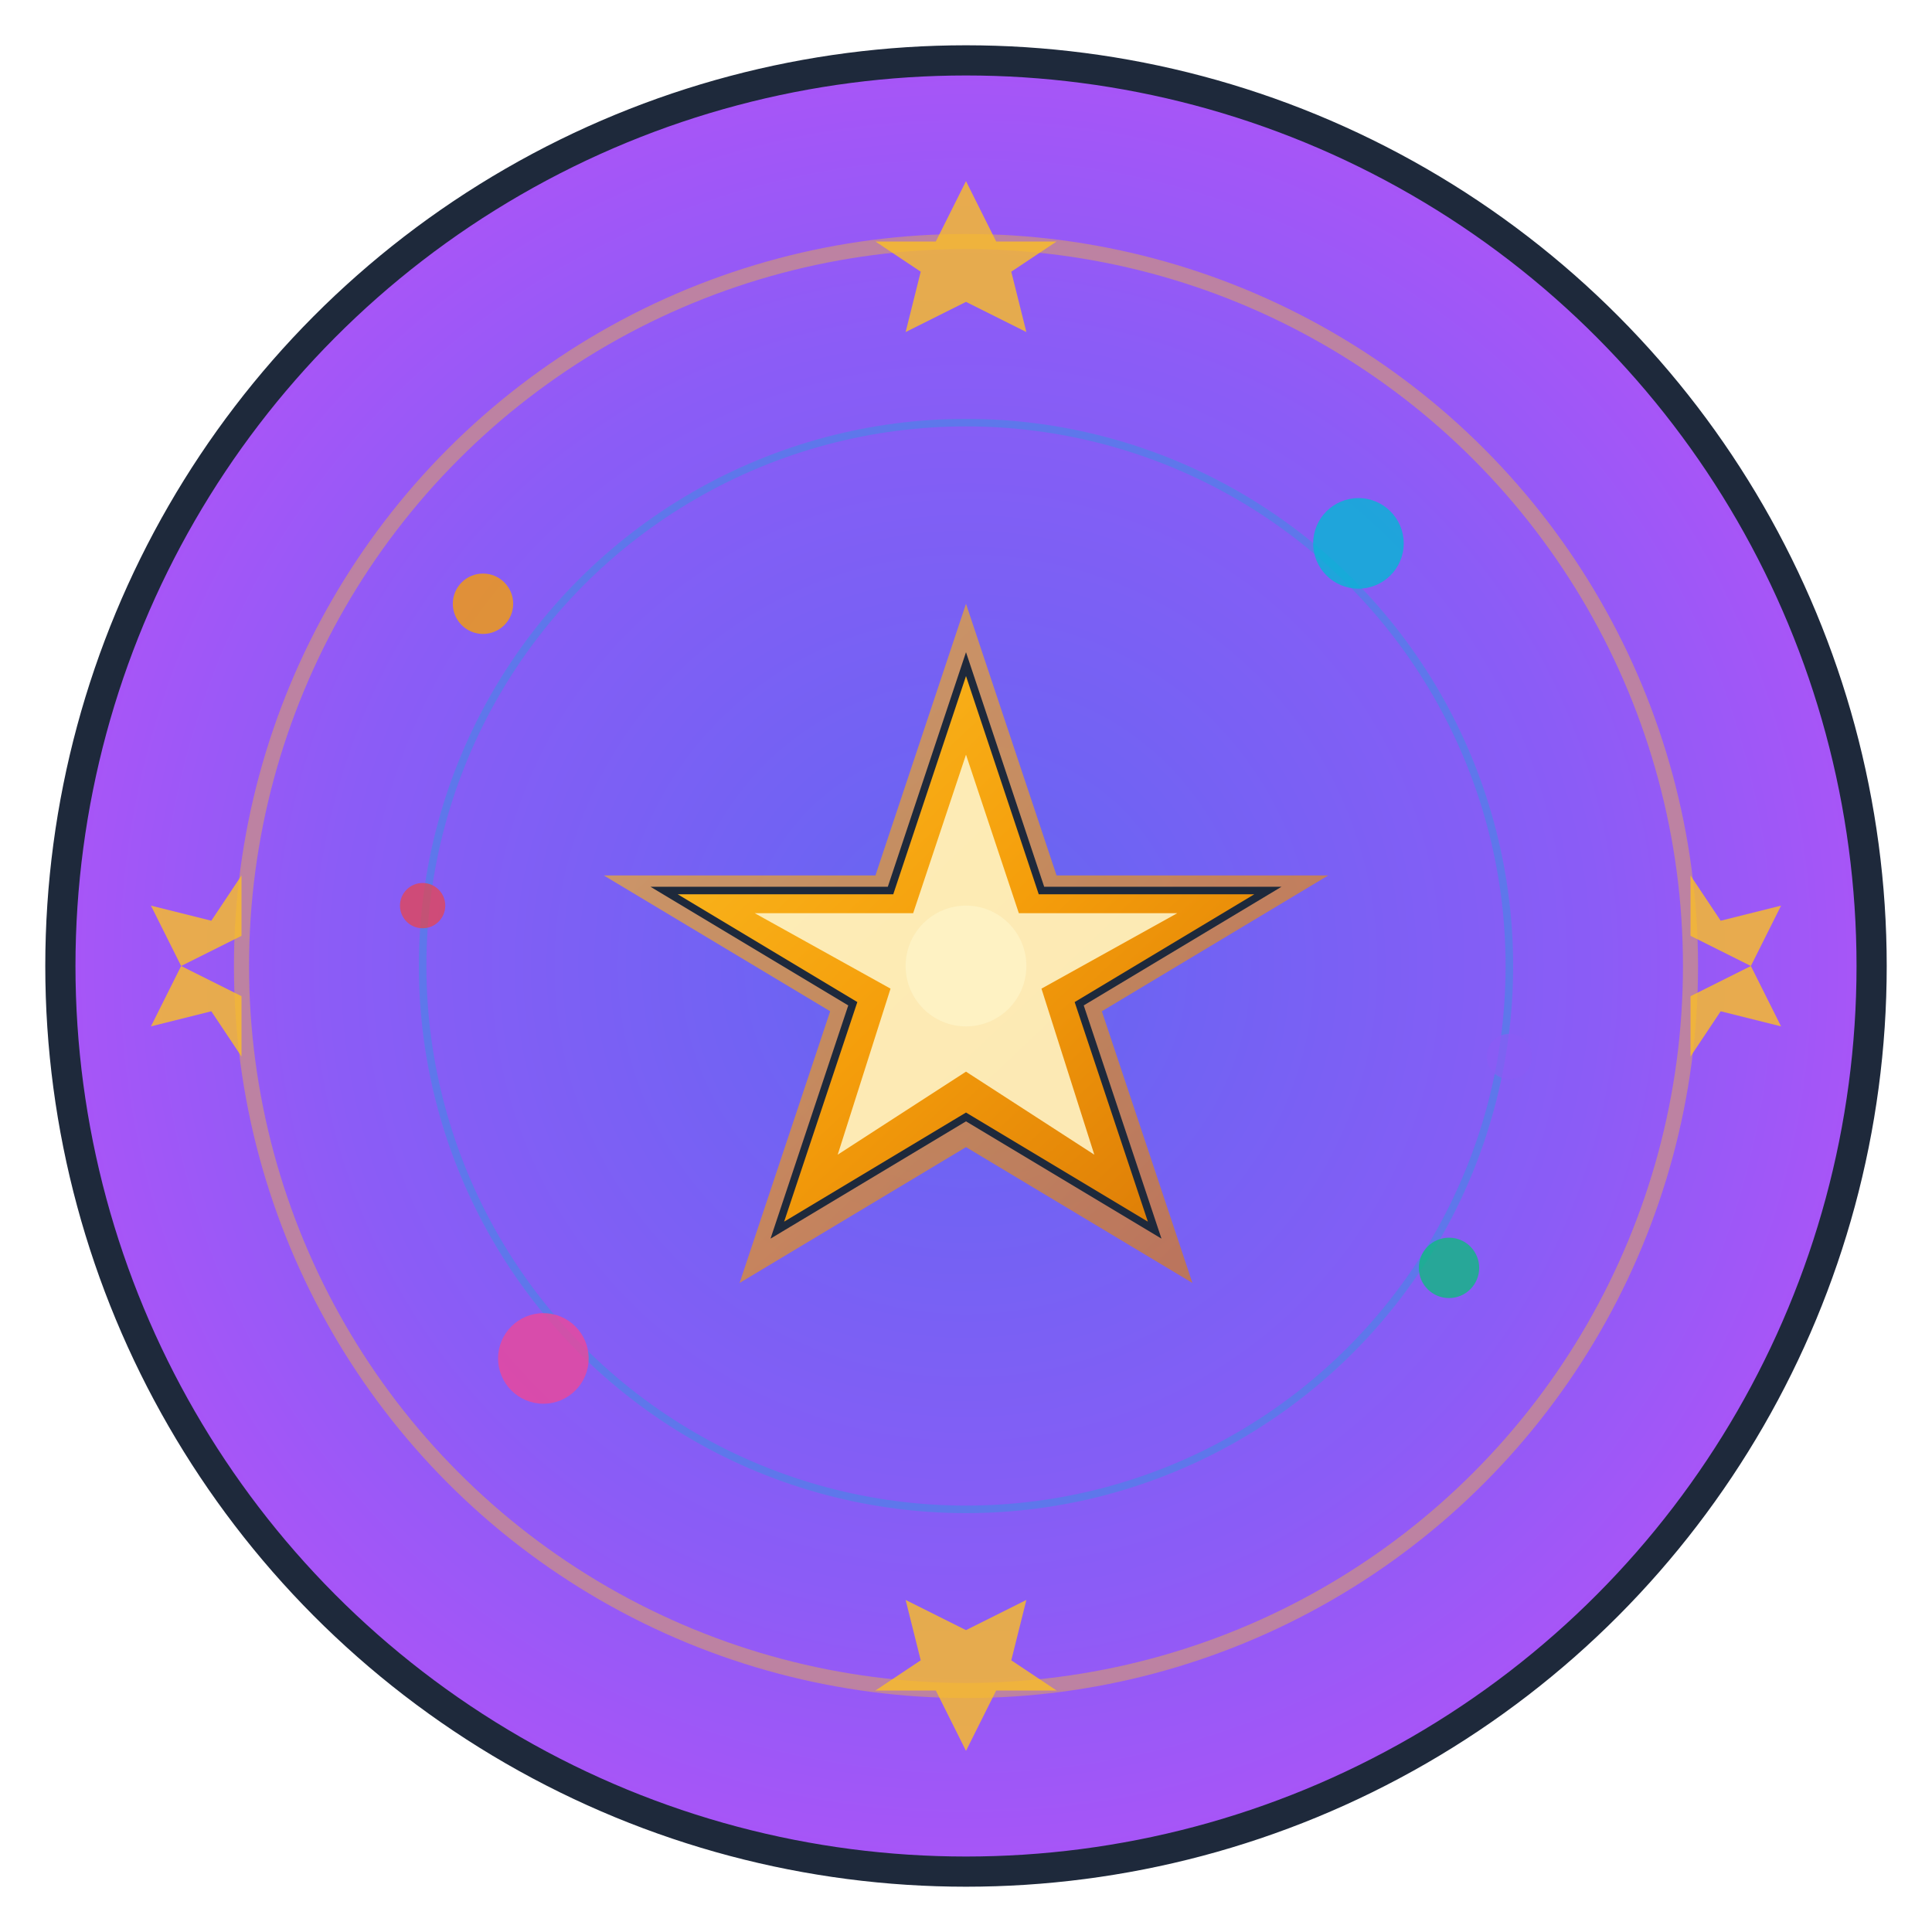 <svg width="256" height="256" viewBox="0 0 256 256" fill="none" xmlns="http://www.w3.org/2000/svg">
  <!-- Background circle with gradient -->
  <defs>
    <radialGradient id="bgGradient" cx="50%" cy="50%" r="50%">
      <stop offset="0%" style="stop-color:#6366f1;stop-opacity:1" />
      <stop offset="70%" style="stop-color:#8b5cf6;stop-opacity:1" />
      <stop offset="100%" style="stop-color:#a855f7;stop-opacity:1" />
    </radialGradient>
    <linearGradient id="starGradient" x1="0%" y1="0%" x2="100%" y2="100%">
      <stop offset="0%" style="stop-color:#fbbf24;stop-opacity:1" />
      <stop offset="50%" style="stop-color:#f59e0b;stop-opacity:1" />
      <stop offset="100%" style="stop-color:#d97706;stop-opacity:1" />
    </linearGradient>
    <linearGradient id="moonGradient" x1="0%" y1="0%" x2="100%" y2="100%">
      <stop offset="0%" style="stop-color:#f8fafc;stop-opacity:1" />
      <stop offset="100%" style="stop-color:#e2e8f0;stop-opacity:1" />
    </linearGradient>
    <filter id="glow">
      <feGaussianBlur stdDeviation="3" result="coloredBlur"/>
      <feMerge> 
        <feMergeNode in="coloredBlur"/>
        <feMergeNode in="SourceGraphic"/>
      </feMerge>
    </filter>
  </defs>
  
  <!-- Main background circle -->
  <circle cx="128" cy="128" r="120" fill="url(#bgGradient)" stroke="#1e293b" stroke-width="4"/>
  
  <!-- Inner mystical circles -->
  <circle cx="128" cy="128" r="96" fill="none" stroke="#fbbf24" stroke-width="2" opacity="0.4"/>
  <circle cx="128" cy="128" r="72" fill="none" stroke="#06b6d4" stroke-width="1" opacity="0.3"/>
  
  <!-- Central star/crystal -->
  <g transform="translate(128, 128)">
    <!-- Outer star glow -->
    <path d="M0,-48 L12,-12 L48,-12 L18,6 L30,42 L0,24 L-30,42 L-18,6 L-48,-12 L-12,-12 Z" 
          fill="url(#starGradient)" 
          filter="url(#glow)" 
          opacity="0.8"/>
    
    <!-- Main star -->
    <path d="M0,-40 L10,-10 L40,-10 L15,5 L25,35 L0,20 L-25,35 L-15,5 L-40,-10 L-10,-10 Z" 
          fill="url(#starGradient)" 
          stroke="#1e293b" 
          stroke-width="1"/>
    
    <!-- Inner star -->
    <path d="M0,-28 L7,-7 L28,-7 L10,3 L17,25 L0,14 L-17,25 L-10,3 L-28,-7 L-7,-7 Z" 
          fill="#fef3c7" 
          opacity="0.9"/>
    
    <!-- Center crystal -->
    <circle cx="0" cy="0" r="8" fill="#fef3c7" opacity="0.8"/>
  </g>
  
  <!-- Moon crescent -->
  <g transform="translate(80, 80)">
    <path d="M32,0 A32,32 0 0,1 32,64 A16,16 0 0,0 32,0 Z" 
          fill="url(#moonGradient)" 
          opacity="0.9"/>
    <path d="M32,8 A24,24 0 0,1 32,56 A12,12 0 0,0 32,8 Z" 
          fill="#f1f5f9" 
          opacity="0.6"/>
  </g>
  
  <!-- Small stars around the circle -->
  <g opacity="0.8">
    <!-- Top star -->
    <path d="M128,24 L132,32 L140,32 L134,36 L136,44 L128,40 L120,44 L122,36 L116,32 L124,32 Z" 
          fill="#fbbf24"/>
    
    <!-- Right star -->
    <path d="M232,128 L224,132 L224,140 L228,134 L236,136 L232,128 L236,120 L228,122 L224,116 L224,124 Z" 
          fill="#fbbf24"/>
    
    <!-- Bottom star -->
    <path d="M128,232 L124,224 L116,224 L122,220 L120,212 L128,216 L136,212 L134,220 L140,224 L132,224 Z" 
          fill="#fbbf24"/>
    
    <!-- Left star -->
    <path d="M24,128 L32,124 L32,116 L28,122 L20,120 L24,128 L20,136 L28,134 L32,140 L32,132 Z" 
          fill="#fbbf24"/>
  </g>
  
  <!-- Mystical dots/planets -->
  <circle cx="180" cy="72" r="6" fill="#06b6d4" opacity="0.8"/>
  <circle cx="72" cy="180" r="6" fill="#ec4899" opacity="0.8"/>
  <circle cx="192" cy="168" r="4" fill="#10b981" opacity="0.8"/>
  <circle cx="64" cy="80" r="4" fill="#f59e0b" opacity="0.8"/>
  <circle cx="200" cy="140" r="3" fill="#8b5cf6" opacity="0.7"/>
  <circle cx="56" cy="120" r="3" fill="#ef4444" opacity="0.7"/>
</svg>
